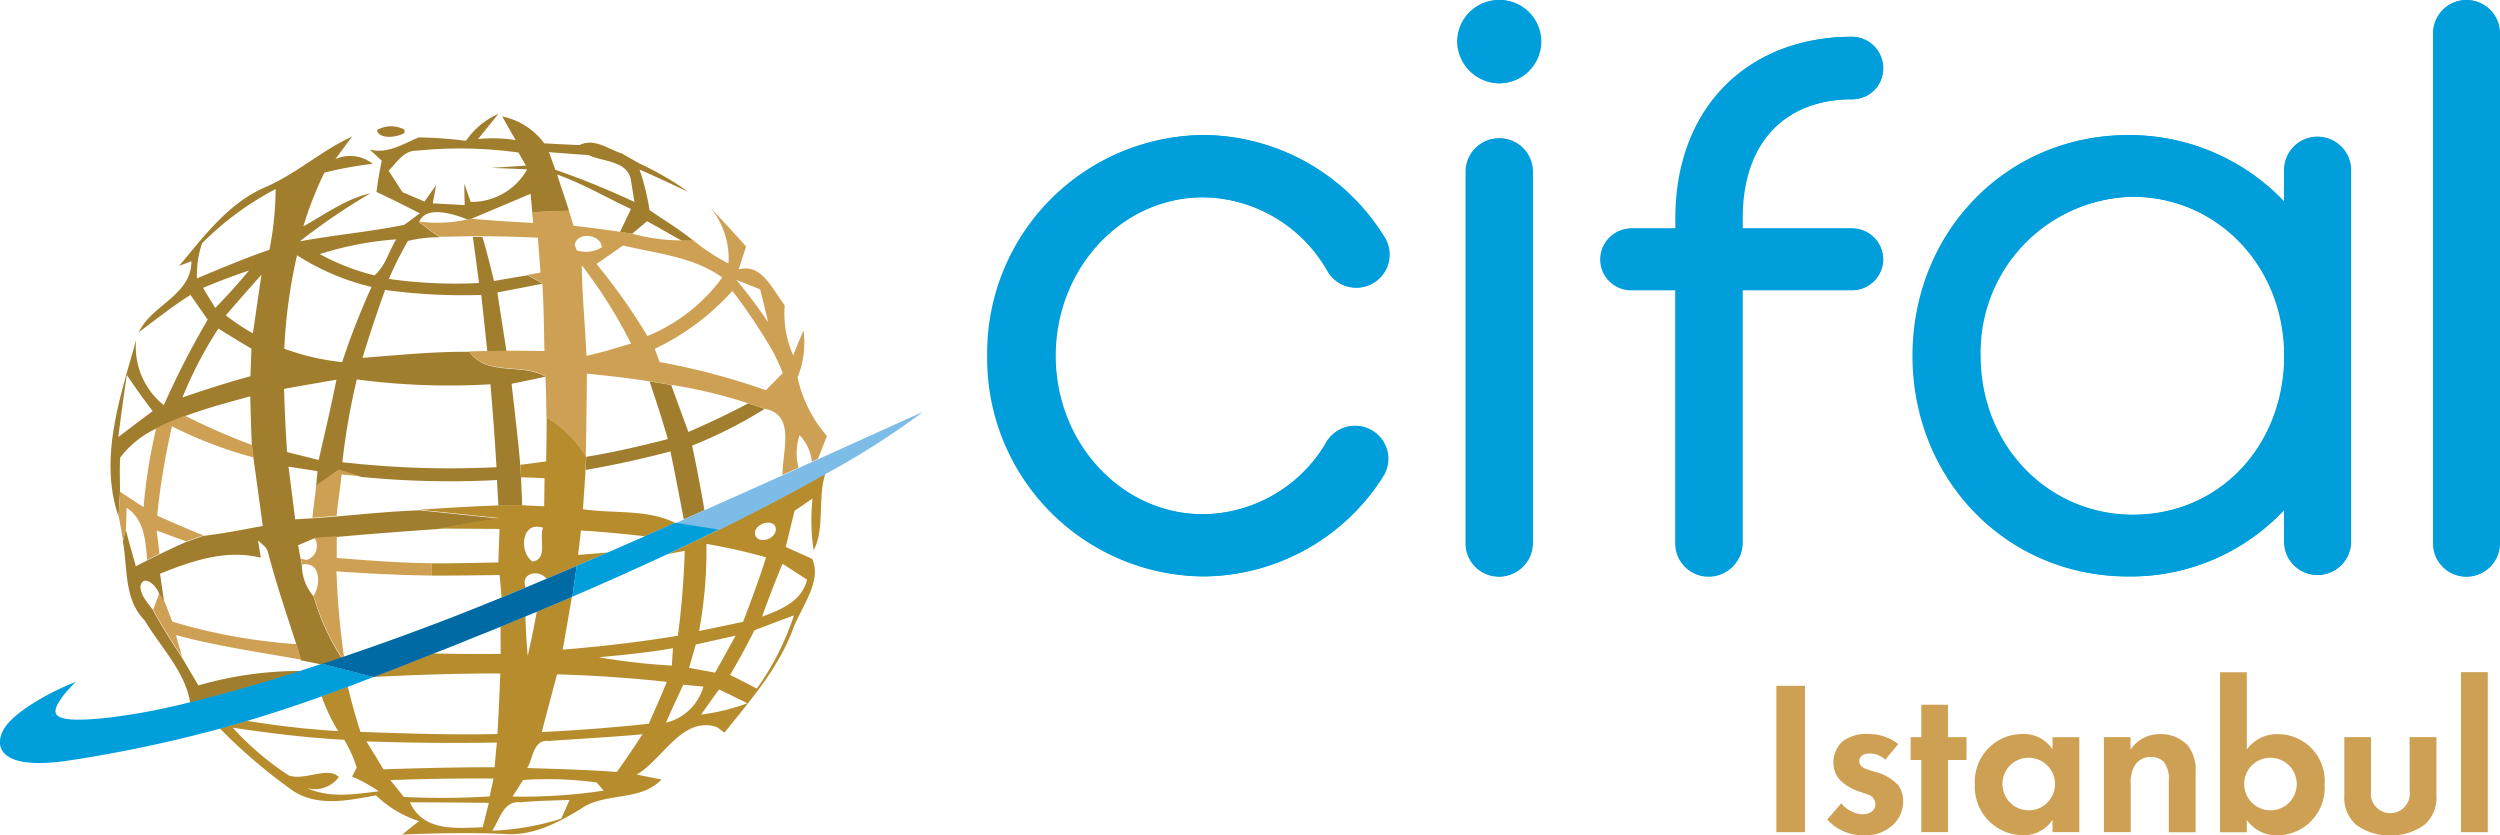 <?xml version="1.0" encoding="UTF-8"?>
<svg xmlns="http://www.w3.org/2000/svg" xmlns:xlink="http://www.w3.org/1999/xlink" id="cifal-logo-2023" width="190.29" height="63.58" viewBox="0 0 190.29 63.58">
  <defs>
    <clipPath id="clip-path">
      <rect id="Rectangle_6" data-name="Rectangle 6" width="190.29" height="63.57" fill="none"></rect>
    </clipPath>
  </defs>
  <path id="Path_94" data-name="Path 94" d="M124.22,17.39h3.36v-.77c0-8.49,5.58-13.82,13.43-13.82a2.391,2.391,0,0,1,2.34,2.41,2.336,2.336,0,0,1-2.34,2.34c-5.01,0-8.36,3.17-8.36,9.06v.77h8.36a2.376,2.376,0,0,1,2.34,2.34,2.336,2.336,0,0,1-2.34,2.34h-8.36V41.31a2.535,2.535,0,1,1-5.07,0V22.06h-3.36a2.34,2.34,0,0,1,0-4.68h0Z" fill="#009edb"></path>
  <path id="Path_95" data-name="Path 95" d="M111.61,13.06a2.535,2.535,0,1,1,5.07,0v28.2a2.536,2.536,0,1,1-5.07,0V13.06Zm-.64-9.89a3.175,3.175,0,0,1,6.35,0,3.184,3.184,0,0,1-3.17,3.17,3.224,3.224,0,0,1-3.17-3.17h0Z" fill="#009edb"></path>
  <path id="Path_96" data-name="Path 96" d="M173.89,27.58V26.57c-.25-6.59-5.26-11.6-11.53-11.6a11.846,11.846,0,0,0-11.6,12.1c0,6.84,5.13,12.1,11.6,12.1s11.28-5.01,11.53-11.6h0Zm0,11.22a16.007,16.007,0,0,1-11.85,5.07c-9.31,0-16.41-7.42-16.41-16.79s7.1-16.79,16.41-16.79a16.233,16.233,0,0,1,11.85,5.07V12.95a2.535,2.535,0,1,1,5.07,0v28.2a2.536,2.536,0,1,1-5.07,0V38.8Z" fill="#009edb"></path>
  <path id="Path_97" data-name="Path 97" d="M185.22,2.54a2.535,2.535,0,1,1,5.07,0V41.27a2.536,2.536,0,1,1-5.07,0V2.54Z" fill="#009edb"></path>
  <path id="Path_98" data-name="Path 98" d="M101.11,20.66a2.511,2.511,0,0,0,4.67-1.28,2.531,2.531,0,0,0-.37-1.31l-.06-.09a16.274,16.274,0,0,0-13.76-7.7A16.586,16.586,0,0,0,75.22,27.07,16.586,16.586,0,0,0,91.59,43.86a16.268,16.268,0,0,0,13.59-7.42l.11-.18a2.472,2.472,0,0,0,.39-1.34,2.512,2.512,0,0,0-2.51-2.51,2.486,2.486,0,0,0-2.14,1.21l-.14.24a11.026,11.026,0,0,1-9.29,5.28c-6.21,0-11.24-5.4-11.24-12.06S85.39,15.02,91.6,15.02a11.057,11.057,0,0,1,9.47,5.57l.05.08h0Z" fill="#009edb"></path>
  <path id="Path_99" data-name="Path 99" d="M58.21,31.12c-.42-.15-.84-.28-1.26-.42-1.48.79-3.01,1.51-4.55,2.18-.44-1.2-.88-2.38-1.31-3.58-.55-.09-1.09-.18-1.65-.27.49,1.46.97,2.91,1.39,4.39-2.05.53-4.12,1.01-6.21,1.35l-.04,1c2.17-.37,4.32-.85,6.45-1.41.36,1.72.68,3.44,1.02,5.17.53-.23,1.05-.46,1.57-.7-.28-1.64-.59-3.28-.94-4.91a34.995,34.995,0,0,0,5.53-2.8h0Z" fill="#a17e2d"></path>
  <path id="Path_100" data-name="Path 100" d="M30.79,10.12V9.87a2.15,2.15,0,0,0-2.1.03c.16.75,1.56.55,2.1.22Z" fill="#a17e2d"></path>
  <path id="Path_101" data-name="Path 101" d="M30.63,14.62c-.35-.54-.7-1.08-1.05-1.63.63-.61,1.14-1.55,2.15-1.52a32.257,32.257,0,0,1,7.73.14c.14.25.43.74.57.99-.89.07-1.77.12-2.66.18.92.03,1.84.07,2.76.11a4.872,4.872,0,0,1-4.3,2.48c-.12-.34-.37-1.04-.49-1.39,0,.41.02,1.22.03,1.63-.61-.03-1.82-.1-2.43-.13.07-.35.19-1.05.26-1.4-.22.32-.67.95-.89,1.26-.56-.24-1.13-.48-1.69-.72h0ZM28.5,20.96a17.271,17.271,0,0,1-4.16-1.62,24.969,24.969,0,0,1,5.82-1.12c-.56.89-.83,2.05-1.66,2.74h0Zm-2.47,6.6a17.853,17.853,0,0,1-4.39-1.02,39.616,39.616,0,0,1,.97-7.11,18.244,18.244,0,0,0,5.67,2.41,57.641,57.641,0,0,0-2.24,5.73h0Zm11.3,1.69c.18,2.11.34,4.21.46,6.31a71.823,71.823,0,0,1-11.73-.38,51.55,51.55,0,0,1,1.1-6.3,53.208,53.208,0,0,0,10.17.37h0ZM24.26,35.01l-2.41-.6c-.11-1.61-.18-3.21-.23-4.81,1.33-.24,2.66-.47,3.99-.7-.41,2.05-.89,4.08-1.35,6.11Zm-3.74-16c-1.87.64-3.7,1.41-5.53,2.18a7.456,7.456,0,0,1,.39-2.67,22.739,22.739,0,0,1,5.6-4.13,24.711,24.711,0,0,1-.47,4.62h0Zm-1.27,6.36A15.038,15.038,0,0,1,17.19,24c.89-1.03,1.8-2.07,2.71-3.09-.22,1.48-.43,2.97-.65,4.46Zm-.19,3.27c-1.75.47-3.46,1.03-5.17,1.61a30.688,30.688,0,0,1,2.73-5.24q1.245.78,2.52,1.53c-.03.7-.05,1.39-.08,2.09h0Zm-3.61-6.73c1.15-.48,2.32-.92,3.5-1.32-.82.99-1.67,1.94-2.57,2.85-.23-.38-.7-1.15-.93-1.54h0ZM9.01,33.25c.19-1.57.42-3.15.64-4.71.63.93,1.28,1.86,1.97,2.75-.87.65-1.74,1.31-2.61,1.97h0ZM44.79,11.8c1.1.53,2.88.4,3.22,1.83.07.43.21,1.3.28,1.74a63.786,63.786,0,0,0-6.02-2.45c-.17-.45-.31-.89-.49-1.34,1,.08,2,.16,3.01.22h0Zm-9.14,4.91.19-.04c1.52-.64,3.03-1.28,4.55-1.92l.12,1.4c.93-.03,1.86-.07,2.8-.1-.23-.77-.67-2-.9-2.76,1.83.63,3.85,1.8,5.62,2.62-.28.58-.56,1.16-.84,1.75.31.04.61.09.92.14.28-.24.86-.72,1.14-.96.9.48,1.77,1.01,2.67,1.49h.87c-1.02-.84-2.26-1.58-3.35-2.34a18,18,0,0,0-.76-3.08c1.25.54,2.48,1.12,3.72,1.7a22.714,22.714,0,0,0-3.76-2.18c-.43-.25-.87-.5-1.31-.75-1.04-.33-2.1-1.2-3.21-.64-.89-.03-1.8-.08-2.69-.13a5.353,5.353,0,0,0-3.2-2.05q.5.915,1.02,1.8a11.419,11.419,0,0,0-2.86-.08c.38-.47,1.16-1.43,1.54-1.91a5.769,5.769,0,0,0-2.46,2.05,31.125,31.125,0,0,0-3.6-.26c-1.19.49-2.36,1.28-3.74.92.32.28.63.57.93.86-.17.78-.3,1.57-.4,2.37,1.11.52,2.2,1.07,3.29,1.63-.29.22-.88.65-1.17.87-2.63.54-5.32.77-7.96,1.26a48.05,48.05,0,0,1,5.38-3.66c-1.88.43-3.45,1.6-5.11,2.52a27.517,27.517,0,0,1,1.6-4.09,28.68,28.68,0,0,1,3.68-.67,2.747,2.747,0,0,0-2.84-.36c.32-.43.94-1.28,1.26-1.71-2.32,1.06-4.22,2.82-6.58,3.84-2.82,1.21-4.66,3.72-6.57,5.99l.93-.34c-.02,2.61-3,3.28-4.01,5.4,1.3-.96,2.56-1.98,3.94-2.84.43.63.87,1.25,1.31,1.88a64.426,64.426,0,0,0-3.34,6.51,5.669,5.669,0,0,1-2.11-4.96C9.17,30.18,7.5,34.87,9.02,39.3c.04-.61.08-1.22.11-1.83.01-.88-.04-1.76.02-2.64a7.274,7.274,0,0,1,2.73-2.2c.71-.34,1.44-.66,2.18-.95,1.63-.6,3.31-1.06,4.99-1.51.03,1.25.06,2.5.12,3.75.03.23.09.71.12.95.24,1.72.48,3.44.71,5.16-1.51.29-3.01.58-4.53.76-.32.11-.97.35-1.3.46-.69.3-1.37.62-2.05.95-.24.12-.71.35-.94.47-.21.11-.63.32-.84.43-.26-.92-.52-1.84-.77-2.77l-.22.88c.38,2.05.07,4.41,1.66,6.01,1.16,1.96,3.13,3.96,3.46,6.27,2.54-.62,5.42-1.44,8.5-2.42a28.076,28.076,0,0,0-7.87,1.1c-.42-.71-.84-1.42-1.25-2.12-.77-1.18-1.54-2.36-2.2-3.6-.38-.57-.96-1.09-.96-1.83.23-1.02,1.32.06,1.42.6l.38.57c-.08-.53-.23-1.59-.31-2.12,2.43-.98,5.01-1.87,7.67-1.22l-.21-1.33c.26.3.68.51.76.93.62,2.37,1.41,4.7,2.17,7.03.08.29.25.88.33,1.18.4.08,1.08.22,1.6.32.5-.16,1-.33,1.5-.5a16.981,16.981,0,0,1-2.13-4.69,3.631,3.631,0,0,1-.89-2.37l-.08-.43c-.06-.27-.16-.82-.21-1.09.31-.13.92-.39,1.23-.52.43-.03,1.28-.08,1.71-.11,2.55-.23,5.1-.42,7.66-.6,1.56-.27,4.68-.8,4.68-.8l-6.02-.63c-2.33.09-4.21.29-6.34.47h0l-1.4.11c-.13,0-.25.02-.38.03h-.06c-.35.02-.98.06-1.3.08-.17-1.34-.34-2.67-.51-4.01.55.08,1.66.26,2.21.34-.03.28-.08.86-.11,1.14.57-.41,1.13-.81,1.71-1.22.57.18,1.14.36,1.72.52a68.658,68.658,0,0,0,10.34.24c.03.66.07,1.31.11,1.96.61-.02,1.21-.02,1.81-.01-.02-.53-.07-1.6-.09-2.13-.02-.24-.04-.71-.06-.95-.17-2.07-.43-4.13-.66-6.2.86-.17,1.73-.35,2.59-.54-1.82-1.07-4.43.02-5.8-1.89-2.72-.03-5.42.25-8.14.46q.8-2.61,1.72-5.17a43.65,43.65,0,0,0,7.32.38c.16,1.43.31,2.87.46,4.3.36,0,1.09-.02,1.46-.02-.23-1.5-.47-2.98-.69-4.47,1.15-.22,2.3-.44,3.44-.67l-1.12-.64c-.86.14-1.72.29-2.58.44-.27-1.12-.55-2.25-.88-3.36h-.73c.16,1.17.32,2.33.47,3.51a35.733,35.733,0,0,1-6.86-.31,26.9,26.9,0,0,1,1.45-2.89,9.906,9.906,0,0,1,2.43-.28A19.381,19.381,0,0,1,31.9,16.9c.54-1.32,2.69-.59,3.75-.17h0Z" fill="#a17e2d"></path>
  <path id="Path_102" data-name="Path 102" d="M11.92,40.38c.76.28,1.51.56,2.26.83.32-.12.97-.35,1.3-.46-1.19-.47-2.36-.99-3.52-1.5a56.067,56.067,0,0,1,1.13-6.8,32.186,32.186,0,0,0,6.21,2.37c-.03-.24-.09-.72-.12-.95a49.349,49.349,0,0,1-5.11-2.23c-.74.29-1.47.61-2.18.95a41,41,0,0,0-.96,6.02c-.59-.39-1.2-.79-1.79-1.18-.03.61-.07,1.22-.11,1.83.09.47.26,1.42.34,1.9l.22-.88c.01-.41.04-1.22.05-1.63,1.36.9,1.43,2.51,1.56,3.97.24-.12.71-.35.94-.47-.07-.6-.14-1.18-.22-1.78h0Z" fill="#cda053"></path>
  <path id="Path_103" data-name="Path 103" d="M58.31,29.71a51.418,51.418,0,0,0-8.1-2.15c-.09-.25-.28-.75-.37-1.01a18.717,18.717,0,0,0,5.91-4.41,45.1,45.1,0,0,1,3.08,4.61c.28.53.52,1.09.76,1.64-.43.43-.86.87-1.29,1.31h0Zm-9.03-4.13a45.692,45.692,0,0,0-3.88-5.49c.63-.43,1.26-.87,1.89-1.31l.14-.09c2.57.61,5.33.85,7.55,2.43a13.372,13.372,0,0,1-5.7,4.46h0Zm-3.02,1.1c-.54.14-1.08.28-1.62.41-.1-2.3-.33-4.6-.36-6.9a36.859,36.859,0,0,1,3.75,5.96c-.44.13-1.33.4-1.77.53Zm-2.52-8.05c.21-1.03,2-.8,2.07.19a2.255,2.255,0,0,1-1.92.23l-.15-.42Zm14.12,3.4c.21.83.42,1.67.61,2.51a36.226,36.226,0,0,0-2.42-3.23c.6.23,1.21.47,1.81.72h0Zm2.86,6.67a7.062,7.062,0,0,0,.44-3.55c-.27.63-.53,1.26-.79,1.9a7.959,7.959,0,0,1-.64-3.82c-.92-1.14-1.71-3.22-3.51-2.72.19-.58.38-1.16.57-1.75-.89-.99-1.8-1.98-2.72-2.95a6.059,6.059,0,0,1,1.38,4.25,15.881,15.881,0,0,1-2.68-1.76H51.9a14.464,14.464,0,0,1-3.81-.52c-.31-.05-.61-.1-.92-.14-1.17-.18-2.35-.32-3.52-.46-.08-.29-.26-.86-.35-1.15-.93.03-1.86.07-2.8.1l.08.84c-1.58-.08-3.17-.19-4.76-.32l-.19.04a10.5,10.5,0,0,1-3.75.17,17.791,17.791,0,0,0,1.58,1.16c.83,0,1.67-.03,2.51-.04h.73c1.41.01,2.83.05,4.24.11.07.88.13,1.77.2,2.66-.24.04-.73.13-.98.17l1.12.64c.11,1.72.12,3.44.16,5.16-.97-.01-1.94-.03-2.91-.02-.37,0-1.1.01-1.46.02-.34,0-1.02.02-1.36.03,1.37,1.91,3.97.82,5.8,1.89.06,1.03.07,2.07.08,3.11a8.966,8.966,0,0,1,3,3q.06-3.165.08-6.31c1.58.16,3.16.33,4.74.58.55.09,1.09.18,1.65.27a37.007,37.007,0,0,1,5.86,1.4l1.26.42c2.41.42,1.37,3.21,1.38,5.04.41-.19.82-.37,1.22-.55a4.365,4.365,0,0,1,.08-2.48,3.381,3.381,0,0,1,.93,2.02c.16-.07.31-.14.46-.21.24-.58.47-1.16.69-1.75A10,10,0,0,1,60.7,28.7h0Z" fill="#cda053"></path>
  <path id="Path_104" data-name="Path 104" d="M24.22,39.37c.48-.03.95-.07,1.4-.11.09-1.01.29-2.14.38-3.14.37.03,1.12.1,1.5.14-.58-.17-1.15-.35-1.72-.52-.57.41-1.14.81-1.71,1.22-.08.82-.22,1.63-.29,2.45h.01l.43-.03h0Z" fill="#cda053"></path>
  <path id="Path_105" data-name="Path 105" d="M32.88,42.87c-2.42-.02-4.84-.21-7.25-.4,0-.42,0-1.24.01-1.65-.43.03-1.28.08-1.71.11a1.12,1.12,0,0,1-.57,1.69l-.45-.08.08.43c1.43-.25,1.43,1.51.89,2.37a16.849,16.849,0,0,0,2.13,4.69c.06-.02.11-.04.17-.06a61.606,61.606,0,0,1-.57-6.48c2.42.17,4.84.29,7.26.32v-.93h0Z" fill="#cda053"></path>
  <path id="Path_106" data-name="Path 106" d="M22.58,49.03a42.919,42.919,0,0,1-9.46-1.71c-.21-.53-.41-1.06-.62-1.58l-.38-.57c-.12.31-.34.92-.46,1.23.66,1.24,1.43,2.42,2.2,3.6-.12-.42-.36-1.25-.47-1.66,3.13.84,6.34,1.3,9.53,1.87-.08-.29-.25-.88-.33-1.18h0Z" fill="#cda053"></path>
  <g id="Group_21" data-name="Group 21" clip-path="url(#clip-path)">
    <path id="Path_107" data-name="Path 107" d="M41.33,40.17c-.31.8.39,2.41-.8,2.57-1.02-.67-.88-3.12.8-2.57Zm-8.04.06,4.73.03-.09,2.55c-1.69.03-3.37.08-5.06.07v.93c1.72.01,3.45-.02,5.16-.04.04.43.11,1.22.15,1.71.59-.24,1.2-.5,1.83-.76-.43-1.09.98-1.43,1.59-.67q2.265-.96,4.67-2c-.76.07-1.51.13-2.27.19.06-.47.17-1.4.22-1.86,1.62.1,3.24.25,4.85.44.77-.34,1.55-.68,2.32-1.02-2.13-1.06-4.71-.69-7.02-1.04.07-1,.14-2,.2-3l.04-1a8.966,8.966,0,0,0-3-3c0,1.12-.02,2.24-.04,3.36-.65.09-1.31.18-1.97.26.02.24.04.71.06.95.6.02,1.2.04,1.79.07-.01.71-.02,1.42-.03,2.14-.56-.03-1.11-.06-1.67-.08-.61,0-1.21,0-1.81.01-2,.07-3.99.19-5.99.33l6.02.63-4.68.8h0Z" fill="#b68c2d"></path>
    <path id="Path_108" data-name="Path 108" d="M58.01,46.94c.48-1.36,1-2.7,1.55-4.03.62.4,1.25.81,1.87,1.21-.41,1.67-1.98,2.27-3.42,2.82h0Zm-.41,5.47c-.67-.35-1.35-.7-2.03-1.04.66-1.11,1.27-2.24,1.86-3.4,1-.38,2-.76,3-1.13a20.579,20.579,0,0,1-2.82,5.57h0Zm-4.23,1.98c.45-.65.9-1.28,1.36-1.91.72.34,1.43.69,2.15,1.05a15.711,15.711,0,0,1-3.5.86h0Zm-2.68.62c.42-.97.87-1.93,1.32-2.89.38.03,1.15.11,1.53.14a3.926,3.926,0,0,1-2.85,2.75Zm-1.31.08q-4.065.435-8.14.63c.38-1.47.77-2.93,1.16-4.39q4.2.12,8.36.57c-.44,1.07-.91,2.14-1.38,3.19Zm-2.42,3.67c-2.27-.17-4.55-.23-6.83-.3.46-.73.44-2.18,1.62-2.06,2.38-.17,4.77-.29,7.15-.51-.63.97-1.27,1.93-1.95,2.87h0Zm-7.95,1.87c.21-.32.61-.95.81-1.26a27.6,27.6,0,0,1,5.6.19c.13.16.4.47.53.62a41.293,41.293,0,0,1-6.94.45Zm3.72,1.68a20.027,20.027,0,0,1-5.27.92c.58-.83.86-2.33,2.16-2.16,1.25-.12,2.49-.14,3.73-.18-.16.36-.47,1.07-.63,1.42h0ZM30.74,60.66c-.34-.43-.69-.86-1.03-1.28q3.93-.15,7.86-.12c-.07.35-.23,1.02-.3,1.36a59.271,59.271,0,0,1-6.53.04h0Zm6,2.31c-2.06.06-4.5.35-5.54-1.9,2,0,4.01.02,6.01.04-.12.47-.35,1.4-.47,1.86Zm-8.85-6.54c3.31.12,6.62.14,9.93.09-.06.63-.12,1.26-.17,1.88-2.82,0-5.65.06-8.46.16-.43-.71-.86-1.42-1.3-2.13h0Zm-4.54,3.55a2.276,2.276,0,0,0,2.44-.83c-.82-.85-2.63.31-3.81-.13a21.723,21.723,0,0,1-4.26-3.63c2.81.42,5.64.77,8.48.92a9.363,9.363,0,0,1,.95,2.12c-.09.17-.26.51-.35.68a11.144,11.144,0,0,1,2.03,1.12c-1.81.22-3.76.55-5.49-.26h0ZM51.22,49.34l-.08,1.32a47.131,47.131,0,0,1-5.55-.63c1.88-.18,3.76-.36,5.62-.69h0Zm1.74-.28c1.01-.23,2.02-.45,3.03-.68q-.765,1.41-1.56,2.82c-.66-.12-1.32-.24-1.98-.37l.51-1.77h0Zm.81-7.66a44.4,44.4,0,0,1,4.54,1.02c-.52,1.66-1.13,3.29-1.75,4.91-1.12.24-2.23.47-3.35.7a33.584,33.584,0,0,0,.56-6.64h0Zm5.18-1.44c.48.76-.83,1.54-1.39.93-.46-.74.84-1.45,1.39-.93Zm.86,1.67c.22-.92.44-1.83.67-2.75.46-.31.92-.63,1.37-.94a15.274,15.274,0,0,0,.08,3.94c.87-1.55.29-4.05.9-5.84-2.96,1.68-6.92,3.76-12.05,6.15.48-.1,1.01-.2,1.34-.26q-.1,3.24-.52,6.46c-2.91.48-5.84.82-8.77,1.06.24-1.34.47-2.68.7-4.02-.87.37-1.75.75-2.67,1.13-.21,1.12-.43,2.24-.69,3.35-.1-.99-.14-1.99-.18-2.99q-.93.39-1.89.78c0,.69,0,1.38.01,2.07-1.71.03-3.42,0-5.13-.03-1.57.62-3.08,1.22-4.56,1.79,3.21-.17,6.43-.27,9.66-.27-.06,1.54-.12,3.07-.22,4.61-3.47.08-6.95-.04-10.42-.16-.38-1.14-.68-2.29-.97-3.45-.67.25-1.33.49-1.99.73a13.775,13.775,0,0,0,1.26,2.66,68.055,68.055,0,0,1-6.98-.79c-.67.2-1.34.39-2.03.58a40.894,40.894,0,0,0,5.64,4.8c1.92,1.19,4.19.67,6.25.3a8.442,8.442,0,0,0,3.27,1.96c-.32.26-.96.76-1.27,1.02,2.61-.1,5.23-.16,7.84-.04,2.09.15,4.01-.85,5.73-1.9,1.85-1.32,4.51-.52,6.16-2.25-.47-.09-1.42-.28-1.89-.37,2.03-1.18,3.46-4.5,6.13-3.61.14.11.41.32.55.42,1.95-2.44,4.06-4.83,5.19-7.81.6-1.7,2.28-3.7,1.49-5.42-.67-.31-1.35-.61-2.02-.91h0Z" fill="#b68c2d"></path>
  </g>
  <path id="Path_109" data-name="Path 109" d="M43.89,43.07l-.32,2.35h0l.32-2.35Z" fill="#468ac9"></path>
  <g id="Group_22" data-name="Group 22" clip-path="url(#clip-path)">
    <path id="Path_110" data-name="Path 110" d="M70.16,31.39c-1.61.72-4.44,2.01-7.88,3.56-.15.07-.31.14-.46.21-.33.15-.67.3-1.01.46-.4.18-.81.36-1.22.55-1.89.85-3.91,1.75-5.97,2.67-.52.23-1.04.46-1.57.7-.22.1-.43.19-.65.29l3.31.52c3.28-1.61,5.98-3.05,8.13-4.27a60.673,60.673,0,0,0,7.32-4.66h0Z" fill="#7cbce7"></path>
    <path id="Path_111" data-name="Path 111" d="M22.97,51.03c-3.07.98-5.96,1.8-8.5,2.42A49.7,49.7,0,0,1,8.4,54.61c-2.03.22-4.04.34-4.17-.39s1.53-2.31,1.53-2.31C4.02,52.56,1,54.18.26,55.55s-.19,3.14,5.09,2.32a102.2,102.2,0,0,0,11.4-2.41c.68-.19,1.36-.38,2.03-.58,1.95-.58,3.83-1.2,5.72-1.88.66-.24,1.33-.48,1.99-.73.64-.24,1.29-.49,1.94-.74l-3.92-1.01c-.52.17-1.03.34-1.54.5h0Z" fill="#009edb"></path>
  </g>
  <path id="Path_112" data-name="Path 112" d="M41.62,44.04c-.54.23-1.07.45-1.59.67-.63.26-1.23.51-1.83.76-1.25.51-2.42.98-3.49,1.4-2.86,1.11-5.74,2.16-8.52,3.1-.06.02-.11.04-.17.06-.5.17-1,.34-1.5.5l3.92,1.01c1.48-.57,2.99-1.16,4.56-1.79.89-.35,1.8-.71,2.73-1.09.81-.32,1.61-.64,2.39-.96q.96-.39,1.89-.78l.87-.36c.92-.38,1.8-.76,2.67-1.13,0,0,.02,0,.02-.01l.33-2.35c-.77.33-1.53.65-2.28.97Z" fill="#006aa5"></path>
  <path id="Path_113" data-name="Path 113" d="M49.08,40.82c-.94.41-1.87.82-2.8,1.22l-2.39,1.03-.33,2.35c2.63-1.13,5.03-2.21,7.22-3.23,1.4-.65,2.7-1.28,3.92-1.88l-3.31-.52c-.77.34-1.55.68-2.32,1.02h0Z" fill="#009edb"></path>
  <path id="Path_114" data-name="Path 114" d="M124.16,17.39h3.36v-.77c0-8.5,5.58-13.82,13.44-13.82a2.4,2.4,0,0,1,2.35,2.41,2.347,2.347,0,0,1-2.35,2.35c-5.01,0-8.37,3.17-8.37,9.07v.77h8.37a2.387,2.387,0,0,1,2.35,2.35,2.347,2.347,0,0,1-2.35,2.35h-8.37V41.36a2.54,2.54,0,1,1-5.08,0V22.1h-3.36a2.35,2.35,0,0,1,0-4.7h0Z" fill="#009edb"></path>
  <path id="Path_115" data-name="Path 115" d="M111.55,13.07a2.535,2.535,0,1,1,5.07,0V41.29a2.536,2.536,0,1,1-5.07,0V13.07Zm-.64-9.89a3.17,3.17,0,1,1,6.34-.01,3.184,3.184,0,0,1-3.17,3.17,3.224,3.224,0,0,1-3.17-3.17h0Z" fill="#009edb"></path>
  <path id="Path_116" data-name="Path 116" d="M173.85,27.59V26.58c-.25-6.59-5.26-11.6-11.54-11.6a11.842,11.842,0,0,0-11.6,12.11c0,6.85,5.14,12.11,11.6,12.11s11.28-5.01,11.54-11.6h0Zm0,11.22a16.013,16.013,0,0,1-11.86,5.07c-9.32,0-16.42-7.42-16.42-16.8s7.1-16.8,16.42-16.8a16.256,16.256,0,0,1,11.86,5.07V12.94a2.535,2.535,0,1,1,5.07,0V41.16a2.536,2.536,0,1,1-5.07,0V38.81h0Z" fill="#009edb"></path>
  <path id="Path_117" data-name="Path 117" d="M185.19,2.54a2.535,2.535,0,1,1,5.07,0V41.29a2.536,2.536,0,1,1-5.07,0V2.54Z" fill="#009edb"></path>
  <path id="Path_118" data-name="Path 118" d="M101.05,20.67a2.511,2.511,0,0,0,4.67-1.28,2.6,2.6,0,0,0-.37-1.32l-.06-.09a16.278,16.278,0,0,0-13.77-7.7,16.591,16.591,0,0,0-16.38,16.8,16.591,16.591,0,0,0,16.38,16.8,16.253,16.253,0,0,0,13.59-7.43l.11-.18a2.472,2.472,0,0,0,.39-1.34,2.505,2.505,0,0,0-4.65-1.3l-.14.24a11.03,11.03,0,0,1-9.3,5.28c-6.21,0-11.24-5.4-11.24-12.07s5.03-12.07,11.24-12.07A11.085,11.085,0,0,1,101,20.58l.05.08h0Z" fill="#009edb"></path>
  <path id="Path_119" data-name="Path 119" d="M137.39,52.2V63.34h-2.18V52.2Z" fill="#cda053"></path>
  <path id="Path_120" data-name="Path 120" d="M143.5,57.83a1.684,1.684,0,0,0-1.19-.48c-.48,0-.79.23-.79.58,0,.18.08.47.65.65l.48.15a3.678,3.678,0,0,1,1.84,1.04,2.061,2.061,0,0,1,.37,1.2,2.434,2.434,0,0,1-.8,1.84,3.056,3.056,0,0,1-2.17.77,3.684,3.684,0,0,1-2.81-1.2l1.07-1.24a2.233,2.233,0,0,0,1.6.84c.57,0,1-.28,1-.79a.8.8,0,0,0-.63-.73l-.47-.17a3.818,3.818,0,0,1-1.55-.87,1.955,1.955,0,0,1-.55-1.39,2.147,2.147,0,0,1,.75-1.64,3,3,0,0,1,1.89-.52,3.6,3.6,0,0,1,2.3.77l-1,1.19h0Z" fill="#cda053"></path>
  <path id="Path_121" data-name="Path 121" d="M148.27,57.85v5.49h-2.03V57.85h-.81V56.11h.81V53.64h2.03v2.47h1.41v1.74Z" fill="#cda053"></path>
  <path id="Path_122" data-name="Path 122" d="M152.42,59.72a2,2,0,1,0,2-2.04,1.98,1.98,0,0,0-2,2.04Zm3.81-3.61h2.04v7.23h-2.04V62.4a2.591,2.591,0,0,1-2.22,1.17,3.672,3.672,0,0,1-3.69-3.86,3.623,3.623,0,0,1,3.59-3.84,2.612,2.612,0,0,1,2.32,1.17V56.1h0Z" fill="#cda053"></path>
  <path id="Path_123" data-name="Path 123" d="M160.13,56.11h2.04v.94a2.664,2.664,0,0,1,2.24-1.17,2.754,2.754,0,0,1,2.14.89,3.066,3.066,0,0,1,.57,2.04v4.54h-2.04V59.41a2.1,2.1,0,0,0-.38-1.42,1.327,1.327,0,0,0-.95-.37,1.387,1.387,0,0,0-1.25.63,2.505,2.505,0,0,0-.32,1.4v3.69h-2.04V56.11h0Z" fill="#cda053"></path>
  <path id="Path_124" data-name="Path 124" d="M170.82,59.72a2,2,0,1,0,2-2.04,1.98,1.98,0,0,0-2,2.04Zm.2-2.67a2.82,2.82,0,0,1,2.36-1.17,3.561,3.561,0,0,1,3.56,3.84,3.617,3.617,0,0,1-3.61,3.86,2.734,2.734,0,0,1-2.31-1.17v.94h-2.04V51.17h2.04v5.88h0Z" fill="#cda053"></path>
  <path id="Path_125" data-name="Path 125" d="M180.47,56.11V60.2a1.485,1.485,0,1,0,2.94,0V56.11h2.04v4.43a2.71,2.71,0,0,1-.89,2.22,4.192,4.192,0,0,1-2.62.82,4.132,4.132,0,0,1-2.62-.82,2.73,2.73,0,0,1-.88-2.22V56.11h2.04Z" fill="#cda053"></path>
  <path id="Path_126" data-name="Path 126" d="M189.36,51.16V63.34h-2.04V51.16Z" fill="#cda053"></path>
</svg>
